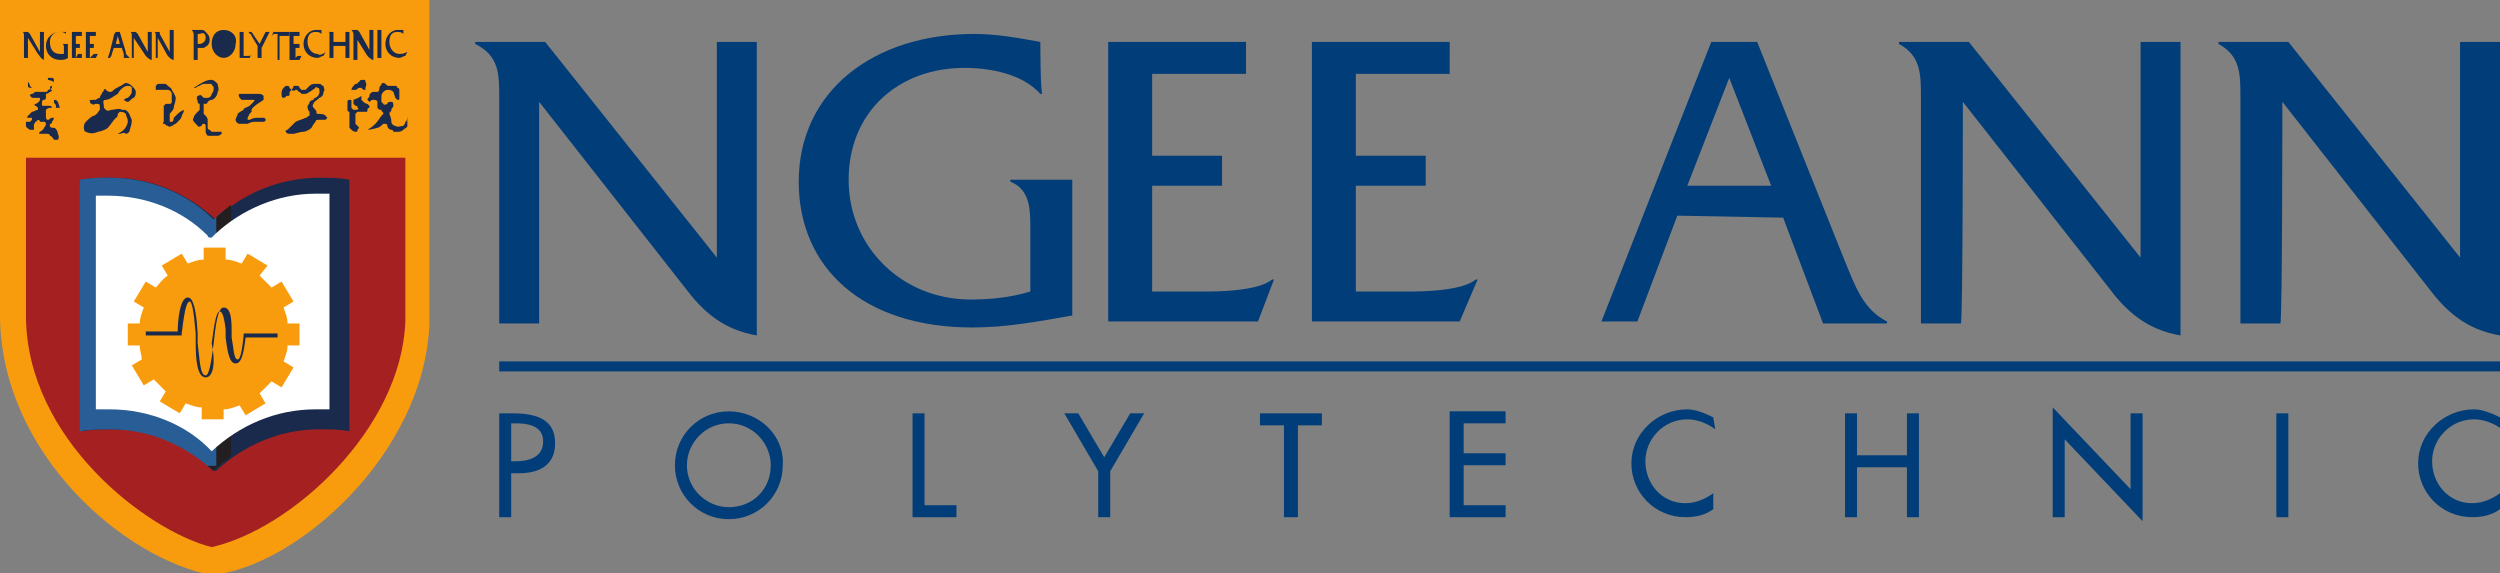 <?xml version="1.0" encoding="UTF-8"?>
<svg xmlns="http://www.w3.org/2000/svg" xmlns:xlink="http://www.w3.org/1999/xlink" version="1.1" id="Layer_1" x="0px" y="0px" viewBox="0 0 125.2 28.7" xml:space="preserve"><rect x="0" y="0" width="125.2" height="28.7" fill="#808080" stroke="none"/> <path fill="#003D79" d="M25.6,23.7H26c1,0,1.8-0.4,1.8-1.5c0-0.9-0.5-1.5-2.1-1.5H25v5.2h0.6V23.7z M25.6,21.2h0.2 c0.6,0,1.4,0.1,1.4,0.9c0,0.8-0.7,1-1.4,1h-0.2L25.6,21.2z M36.5,20.6c-1.5,0-2.7,1.2-2.7,2.7c0,1.5,1.2,2.7,2.7,2.7 s2.7-1.2,2.7-2.7C39.3,21.8,38,20.6,36.5,20.6 M36.5,25.4c-1.1,0-2.1-0.9-2.1-2.1c0-1.1,0.9-2.1,2.1-2.1c1.2,0,2.1,1,2.1,2.1 C38.6,24.5,37.7,25.4,36.5,25.4 M89.3,10.9l2,5.3h3.2v-0.1c-1.2-0.6-1.6-1.8-2.1-3L88,2.1h-2.3l-5.5,14H82l2-5.3L89.3,10.9z M88.7,9.3h-4.2l2.1-5.4L88.7,9.3z M46.3,20.7h-0.6v5.2h2.2v-0.6h-1.6V20.7z M55,23.6v2.3h0.6v-2.3l1.7-2.9h-0.7l-1.3,2.2l-1.3-2.2 h-0.7L55,23.6z M65,21.3h1.2v-0.6h-3.1v0.6h1.2v4.6H65V21.3z M72.6,25.9h2.8v-0.6h-2.1v-2h2.1v-0.6h-2.1v-1.5h2.1v-0.6h-2.8V25.9z M85.8,20.9c-0.4-0.2-0.9-0.4-1.3-0.4c-1.5,0-2.8,1.2-2.8,2.7c0,1.5,1.2,2.7,2.7,2.7c0.5,0,1-0.1,1.4-0.4v-0.8 c-0.4,0.3-0.9,0.5-1.4,0.5c-1.2,0-2-1-2-2.1c0-1.1,0.9-2.1,2.1-2.1c0.5,0,1,0.2,1.4,0.5L85.8,20.9z M93,22.8v-2.1h-0.6v5.2H93v-2.5 h2.5v2.5h0.6v-5.2h-0.6v2.1H93z M102.8,25.9h0.6V22l3.9,4.1v-5.4h-0.6v3.8l-3.9-4.1V25.9z M114,25.9h0.6v-5.2H114V25.9z M125.2,20.9 c-0.4-0.2-0.9-0.4-1.3-0.4c-1.5,0-2.8,1.2-2.8,2.7c0,1.5,1.2,2.7,2.7,2.7c0.5,0,1-0.1,1.4-0.4v-0.8c-0.4,0.3-0.9,0.5-1.4,0.5 c-1.2,0-2-1-2-2.1c0-1.1,0.9-2.1,2.1-2.1c0.5,0,1,0.2,1.4,0.5V20.9z M25,18.6h100.3v-0.5H25V18.6z M52.1,2.1 c-1.1-0.2-2.2-0.4-3.3-0.4c-5.1,0-8.8,2.9-8.8,7.4c0,4.3,3.2,7.3,8.7,7.3c1.7,0,3.3-0.3,5-0.6V9h-3.1v0.1c1,0.4,1,1.4,1,2.4v3.1 c-1,0.3-2,0.4-3,0.4c-3.4,0-6.1-2.6-6.1-6c0-3.4,2.5-5.6,5.8-5.6c1.3,0,2.9,0.3,3.8,1.3h0.1C52.1,4.6,52.1,2.1,52.1,2.1z M57.7,9.3 l3.5,0V7.8l-3.5,0V3.7c0,0,4.7,0,4.7,0V2.1c0,0-0.7,0-1.1,0h-5.8v14H63l0.8-2.1h-0.1c-0.7,0.6-2.9,0.6-3.3,0.6c-0.1,0-2.7,0-2.7,0 S57.7,9.3,57.7,9.3z M27,5.1l7.3,9.3c0.9,1.2,1.9,2.1,3.6,2.4l0-14.7h-2v10.8l-7.8-9.8l-0.8-1h-3.5v0.1C25,2.8,25,3.7,25,4.9v11.3h2 C27,16.1,27,5.1,27,5.1z M67.9,9.3l3.5,0V7.8l-3.5,0V3.7c0,0,4.7,0,4.7,0V2.1l-6.9,0v14h7.4L74,14h-0.1c-0.7,0.6-2.9,0.6-3.3,0.6 c-0.1,0-2.7,0-2.7,0V9.3z M98.3,5.1l7.3,9.3c0.9,1.2,1.9,2.1,3.6,2.4l0-14.7h-2v10.8l-7.8-9.8l-0.8-1h-3.5v0.1 c1.1,0.6,1.1,1.5,1.1,2.7v11.3h2C98.3,16.1,98.3,5.1,98.3,5.1z M114.3,5.1l7.3,9.3c0.9,1.2,1.9,2.1,3.6,2.4V2.1h-2v10.8l-7.8-9.8 l-0.8-1h-3.5v0.1c1.1,0.6,1.1,1.5,1.1,2.7v11.3h2C114.3,16.1,114.3,5.1,114.3,5.1z"></path> <path fill="#F89C0E" d="M0,0h21.5v16.3c-0.3,6.5-6.7,12.1-10.9,12.5C6.3,28,0.1,22.8,0,15.9C0,15.9,0,0,0,0"></path> <path fill="#1A2A4C" d="M5.6,2.7c0,0.1-0.1,0.2-0.1,0.2H5.4l0.1-0.3l0.2-0.8c0-0.1,0.1-0.2,0.1-0.2H6l0.3,1c0,0.1,0,0.1,0.1,0.2 c0,0,0.1,0.1,0.1,0.1l0,0H6.2L6.2,2.7L6.1,2.4H5.7C5.7,2.4,5.6,2.7,5.6,2.7z M5.8,2.2H6L5.9,1.8L5.8,2.2z M6.7,2.9H6.6V1.8 c0-0.1,0-0.2-0.1-0.2l0,0l0.3,0l0.1,0.1l0.5,0.9v-1h0.2V3c-0.1,0-0.2-0.1-0.3-0.2L6.7,1.9v0.7C6.7,2.6,6.7,2.9,6.7,2.9z M7.9,2.9 H7.8V1.8c0-0.1,0-0.2-0.1-0.2l0,0l0.3,0L8,1.7l0.5,0.9V1.8l0-0.3h0.2V3c-0.1,0-0.2-0.1-0.3-0.2L7.9,1.9v0.7C7.9,2.6,7.9,2.9,7.9,2.9 z M3.3,1.6c-0.1,0-0.2,0-0.3,0c-0.4,0-0.7,0.3-0.7,0.7c0,0.4,0.3,0.7,0.7,0.7c0.1,0,0.3,0,0.4-0.1V2.2H3.1v0c0.1,0,0.1,0.1,0.1,0.2 v0.3c-0.1,0-0.2,0-0.2,0c-0.3,0-0.5-0.2-0.5-0.6c0-0.3,0.2-0.5,0.5-0.5c0.1,0,0.2,0,0.3,0.1h0C3.3,1.8,3.3,1.6,3.3,1.6z M3.9,2.7 c0,0,0.1,0,0.1,0c0,0,0.1,0,0.1,0l0,0L4.1,2.9H3.6V1.6h0.5v0.2l-0.2,0H3.8v0.4H4v0.2l-0.1,0H3.8v0.5L3.9,2.7z M1.4,2.9H1.2V1.8 c0-0.1,0-0.2-0.1-0.2l0,0l0.3,0l0.1,0.1L2,2.6v-1h0.2V3C2,2.9,2,2.8,1.9,2.7L1.4,1.9v0.7C1.4,2.6,1.4,2.9,1.4,2.9z M4.7,2.7 c0,0,0.1,0,0.1,0c0.1,0,0.1,0,0.1,0l0,0L4.8,2.9H4.3V1.6h0.5v0.2l-0.2,0H4.5v0.4h0.2v0.2l-0.1,0H4.5v0.5L4.7,2.7z M10.1,1.5 c0.1,0,0.1,0,0.2,0.1c0.1,0.1,0.2,0.2,0.2,0.4c0,0.2-0.1,0.3-0.3,0.4c-0.1,0-0.2,0-0.3,0v0.6H9.7V1.8c0-0.1,0-0.2-0.1-0.3l0,0h0.3 C10,1.5,10,1.5,10.1,1.5 M10.3,1.9c0-0.2-0.1-0.3-0.3-0.2l-0.1,0v0.5l0.1,0C10.1,2.2,10.3,2.1,10.3,1.9 M18.9,2.9h0.2V1.5h-0.2V2.9z M13.1,2.9h-0.2V2.3l-0.3-0.5c0,0,0-0.1-0.1-0.1c0,0,0-0.1-0.1-0.1l0,0h0.2L13,2.2l0.3-0.6h0.2l-0.4,0.8V2.9z M13.9,2.9V1.7h-0.1 c-0.1,0-0.1,0-0.2,0.1l0,0l0.1-0.2h0.8v0.2H14v1.2H13.9z M16.3,2.6l-0.1,0.2c-0.1,0-0.2,0.1-0.3,0.1c-0.4,0-0.7-0.3-0.7-0.7 c0-0.4,0.3-0.7,0.6-0.7c0.1,0,0.2,0,0.3,0v0.2c-0.1-0.1-0.2-0.1-0.3-0.1c-0.3,0-0.4,0.2-0.4,0.5c0,0.3,0.2,0.6,0.5,0.6 C16,2.8,16.2,2.7,16.3,2.6 M16.7,2.3v0.6h-0.2v-1c0,0,0-0.1,0-0.2c0-0.1,0-0.1-0.1-0.1l0,0h0.3v0.5h0.6V1.6h0.2v1.3h-0.2V2.3H16.7z M20.4,2.6l-0.1,0.2c-0.1,0-0.2,0.1-0.3,0.1c-0.4,0-0.7-0.3-0.7-0.7c0-0.4,0.3-0.7,0.6-0.7c0.1,0,0.2,0,0.3,0v0.2 c-0.1-0.1-0.2-0.1-0.3-0.1c-0.3,0-0.4,0.2-0.4,0.5c0,0.3,0.2,0.6,0.5,0.6C20.1,2.7,20.2,2.7,20.4,2.6 M12.4,2.8L12.4,2.8L12.4,2.8 c0.1,0,0.2,0,0.2-0.1l0,0l-0.1,0.2H12V1.6h0.2v1.2L12.4,2.8L12.4,2.8z M11.2,1.5c-0.4,0-0.6,0.3-0.6,0.7c0,0.4,0.3,0.7,0.6,0.7 c0.3,0,0.6-0.3,0.6-0.7C11.9,1.8,11.6,1.5,11.2,1.5"></path> <path fill="#1A2A4C" d="M11.2,1.6c0.3,0,0.4,0.3,0.4,0.6c0,0.3-0.2,0.5-0.4,0.5c-0.3,0-0.4-0.3-0.4-0.6C10.8,1.9,11,1.6,11.2,1.6 M14.9,2.8c0,0,0.1,0,0.1,0c0,0,0.1,0,0.1,0l0,0l-0.1,0.2h-0.5l0-0.3V1.9l0-0.3h0.5v0.2l-0.2,0h-0.1v0.4H15v0.2h-0.2v0.5L14.9,2.8z M17.7,2.9V1.8c0-0.1,0-0.2-0.1-0.3l0,0l0.3,0L18,1.6l0.5,0.9v-1h0.2V3c-0.1,0-0.2-0.1-0.3-0.2l-0.5-0.8v1H17.7z"></path> <path fill="#A52121" d="M20.3,16.1c-0.2,5.4-5.7,10.4-9.7,11.3C7.4,26.6,1.3,22,1.3,15.8l0-7.9h19V16.1z"></path> <path fill="#1A2A4C" d="M4.1,9c0.5-0.1,1-0.1,1.5-0.1c2,0,3.8,0.8,5.2,2.1c1.3-1.3,3.2-2.1,5.2-2.1c0.5,0,1,0,1.5,0.1v12.6 c-0.5-0.1-1-0.1-1.5-0.1c-2,0-3.8,0.8-5.2,2.1c-1.3-1.3-3.2-2.1-5.2-2.1c-0.5,0-1,0-1.5,0.1V9z"></path> <g> <defs> <path id="SVGID_1_" d="M10.7,11C9.4,9.7,7.5,8.9,5.5,8.9c-0.5,0-1,0-1.5,0.1v12.6c0.5-0.1,1-0.1,1.5-0.1c2,0,3.8,0.8,5.2,2.1 c1.3-1.3,3.2-2.1,5.2-2.1c0.5,0,1,0,1.5,0.1V9c-0.5-0.1-1-0.1-1.5-0.1C13.9,8.9,12,9.7,10.7,11"></path> </defs> <clipPath id="SVGID_00000131337217369968447690000004536492475111524250_"> <use xlink:href="#SVGID_1_" overflow="visible"></use> </clipPath> <path clip-path="url(#SVGID_00000131337217369968447690000004536492475111524250_)" fill="#285E95" d="M3.1,7h8.1v16.7H3.1V7z"></path> </g> <g> <defs> <path id="SVGID_00000071540598520532106590000002903970070785658798_" d="M10.7,11C9.4,9.7,7.5,8.9,5.5,8.9c-0.5,0-1,0-1.5,0.1 v12.6c0.5-0.1,1-0.1,1.5-0.1c2,0,3.8,0.8,5.2,2.1c1.3-1.3,3.2-2.1,5.2-2.1c0.5,0,1,0,1.5,0.1V9c-0.5-0.1-1-0.1-1.5-0.1 C13.9,8.9,12,9.7,10.7,11"></path> </defs> <clipPath id="SVGID_00000089532771705261807970000002211891613100451726_"> <use xlink:href="#SVGID_00000071540598520532106590000002903970070785658798_" overflow="visible"></use> </clipPath> <path clip-path="url(#SVGID_00000089532771705261807970000002211891613100451726_)" fill="none" stroke="#231F20" stroke-width="0.736" stroke-miterlimit="13.333" d=" M3.1,7h8.1v16.7H3.1V7z"></path> </g> <path fill="#FFFFFF" d="M5.5,20.5c-0.3,0-0.4,0-0.7,0V9.8c0.3,0,0.4,0,0.6,0c1.9,0,3.7,0.7,5,2c0,0.1,0.1,0.1,0.2,0.1 c0,0,0.1-0.1,0.2-0.2c1.3-1.2,3.1-2,5-2c0.3,0,0.4,0,0.7,0v10.8c-0.3,0-0.4,0-0.7,0c-2,0-3.8,0.8-5.2,2.1 C9.4,21.3,7.5,20.5,5.5,20.5"></path> <path fill="#F89C0E" d="M8.1,16.7c0,1.4,1.2,2.6,2.6,2.6c1.4,0,2.6-1.2,2.6-2.6c0-1.4-1.2-2.6-2.6-2.6C9.3,14.1,8.1,15.3,8.1,16.7"></path> <path fill="#1A2A4C" d="M4.8,6C4.5,6.2,4.5,6.2,4.5,6.3c-0.1,0.1,0,0.2,0.1,0.2c0.1,0,0.3-0.1,0.6-0.2c0.2-0.1,0.4-0.4,0.4-0.4 c0-0.1-0.1-0.1-0.2-0.1C5.2,5.7,5.1,5.8,4.8,6"></path> <path fill="#1A2A4C" d="M5.2,5.3c0,0.1,0,0.1,0.1,0.2c0.1,0.1,0.2,0,0.3,0c0.1,0,0.4-0.1,0.5,0c0.2,0,0.2,0,0.3,0.1 c0.1,0.1,0.1,0.2,0.2,0.4c0,0.1,0,0.2-0.1,0.5c0,0.1-0.1,0.2-0.2,0.2C6.2,6.6,6.1,6.7,6,6.7c-0.1,0-0.1,0-0.1,0s0.2-0.1,0.3-0.2 c0.1-0.1,0.2-0.3,0.2-0.4c0-0.2-0.1-0.3-0.1-0.4C6.2,5.6,6.1,5.6,6,5.6C6,5.6,5.9,5.7,5.9,5.7c0,0,0,0.2-0.1,0.2 C5.7,6,5.5,6.3,5.4,6.4C5.3,6.5,5,6.6,4.9,6.6c-0.2,0.1-0.4,0.1-0.6,0c-0.1,0-0.1-0.2-0.1-0.2c0-0.1,0-0.2,0.1-0.3 c0.1-0.1,0.3-0.3,0.4-0.3C4.9,5.7,4.9,5.6,5,5.5c0-0.1,0-0.1,0-0.2c0-0.1-0.1-0.1-0.2-0.1c-0.1,0-0.1,0.1-0.2,0 c-0.1,0-0.1-0.1-0.1-0.2C4.4,5.1,4.5,5,4.6,5c0.1,0,0.2,0,0.2,0C4.9,4.9,5,4.9,5,4.9c0,0,0-0.1,0.1-0.2c0-0.1,0.1-0.1,0.1-0.2 c0,0,0.1-0.1,0.1,0c0,0,0.1,0.1,0.2,0.1c0.1,0,0.1,0,0.2-0.1c0.1-0.1,0.4-0.2,0.5-0.3c0.1-0.1,0.3,0,0.4,0.1 c0.1,0.1,0.2,0.2,0.2,0.3c0,0.1,0,0.2-0.1,0.3c-0.1,0-0.2,0.2-0.3,0.2C6.3,5.1,6.2,5,6.2,5c0,0,0.1-0.1,0.2-0.1 c0.1-0.1,0.2-0.2,0.2-0.3c0-0.1,0-0.1,0-0.2c0,0,0-0.1-0.2-0.1c-0.2,0-0.4,0.2-0.5,0.4C5.7,4.8,5.5,5,5.3,5S5.2,5.2,5.2,5.3 M8.6,4.5c0,0,0.2,0.3,0.2,0.4c0,0.2-0.1,0.4-0.1,0.5C8.7,5.5,8.5,5.7,8.5,5.7c0,0,0,0.1,0,0.1l0,0.3c0,0,0,0,0.1,0 c0.1,0,0.1-0.2,0.1-0.2c0,0,0.1-0.1,0.2-0.2c0.1-0.1,0.3-0.2,0.3-0.2s0,0.1,0,0.1c0,0-0.1,0.2-0.1,0.2c0,0,0,0.1-0.1,0.2 c0,0-0.1,0.1-0.2,0.2C8.7,6.2,8.7,6.3,8.6,6.3c0,0-0.1,0.1-0.2,0c-0.1,0-0.1-0.1-0.2-0.1s0-0.1,0-0.1l0-0.4c0,0,0,0,0-0.1 c0-0.1,0,0,0-0.1c0,0,0-0.2,0-0.2c0,0,0.1-0.1,0.1-0.1c0,0,0.1,0,0.1,0c0,0,0.1,0,0.1,0c0,0,0.1,0,0.1-0.1c0,0,0-0.2,0-0.2 c0,0,0-0.1,0-0.2c0-0.1-0.1-0.2-0.2-0.2c-0.1,0-0.3,0-0.3,0c0,0,0,0-0.1,0c-0.1,0-0.1,0-0.2,0c0,0,0-0.1,0-0.2c0,0,0.1-0.1,0.1-0.1 c0.1,0,0.4,0,0.4,0C8.5,4.4,8.6,4.4,8.6,4.5 M9.9,5.8C9.9,5.8,9.9,5.8,9.9,5.8C9.8,5.8,9.8,5.9,9.8,6c0,0.1,0,0.1,0,0.1 c0,0,0.1,0,0.1-0.1C10,5.9,9.9,5.8,9.9,5.8"></path> <path fill="#1A2A4C" d="M9.7,4.4c0,0,0.3-0.2,0.5-0.3C10.4,4,10.5,4,10.6,4c0.1,0,0.2,0.1,0.3,0.2c0,0.1,0.1,0.3,0,0.4 C10.9,4.8,10.7,5,10.6,5c-0.1,0-0.2,0.1-0.2,0.1s0,0.1-0.1,0.1c0,0-0.1,0-0.1,0s0,0,0,0c0,0,0,0.5,0,0.5s0,0,0.1,0.1 c0,0,0.1,0.1,0.1,0.2c0,0.1,0,0.4,0,0.4s0,0.1,0.1,0.1c0,0,0.1,0.1,0.1,0.1s0.1,0,0.2,0c0,0,0.1,0,0.1,0c0.1,0,0.1,0,0.2,0 c0,0,0,0.1,0,0.1c0,0-0.1,0.1-0.2,0.1c-0.1,0-0.2,0-0.2,0c0,0-0.1,0-0.1,0c0,0-0.1,0-0.2,0c0,0-0.1-0.1-0.1-0.2c0,0,0-0.2,0-0.3 c0,0,0-0.1-0.1-0.1c0,0-0.1,0-0.1,0.1c0,0-0.2,0.1-0.2,0C9.7,6.1,9.6,6,9.7,5.9c0-0.1,0.1-0.2,0.2-0.3C9.9,5.6,10,5.5,10,5.5l0-0.3 c0,0-0.1,0-0.1-0.1C9.9,5,9.8,4.9,9.9,4.8c0.1,0,0.1-0.1,0.2,0c0.1,0.1,0.1,0.1,0.1,0.1c0,0,0.1,0,0.2,0c0.1,0,0.2-0.1,0.2-0.2 c0.1-0.1,0.1-0.2,0.1-0.3c0-0.1-0.1-0.1-0.1-0.2c-0.1,0-0.3,0-0.3,0c-0.1,0-0.2,0-0.3,0.1c-0.1,0-0.2,0.1-0.2,0.1 C9.8,4.4,9.7,4.4,9.7,4.4 M12,4.7c0.1,0,0.8,0,0.8,0s0.1,0,0.2,0c0.1,0,0.2,0.1,0.2,0.1c0,0,0,0.2,0,0.2c0,0-0.3,0.2-0.3,0.2 s-0.3,0.2-0.3,0.3s0,0.1,0,0.1c0,0-0.1,0.1-0.1,0.1l-0.1,0.2c0,0,0,0.1,0,0.1s0.1,0,0.1,0c0,0,0.2-0.1,0.3-0.1c0.2,0,0.4,0,0.4,0 s0.1,0,0.1,0.1c0,0.1-0.1,0.1-0.1,0.1c0,0-0.1,0-0.1,0c0,0-0.1,0-0.2,0c0,0-0.1,0-0.2,0c-0.1,0-0.3,0.1-0.3,0.1S12.1,6.2,12,6.2 c-0.1,0-0.2-0.1-0.2-0.2c0-0.1,0.1-0.2,0.1-0.3c0.1-0.1,0.3-0.2,0.3-0.2c0,0,0-0.1,0.1-0.1c0,0,0.2-0.1,0.2-0.1l0.2-0.2 c0,0,0.1-0.1,0-0.1c0,0-0.1,0-0.1,0s-0.1,0-0.2,0c-0.1,0-0.1,0-0.1,0s-0.2,0-0.2,0c0,0-0.1-0.1-0.1-0.1C11.9,4.7,12,4.7,12,4.7 M14.9,6.2c-0.1,0.1-0.1,0-0.2,0.1c-0.1,0.1,0,0.1,0,0.1c0,0,0.2,0,0.3,0c0.1,0,0.1-0.1,0.2-0.1c0.1-0.1,0.2-0.1,0.2-0.2 c0-0.1-0.1-0.1-0.2-0.1C15.1,6.1,15,6.1,14.9,6.2"></path> <path fill="#1A2A4C" d="M14.6,4.5C14.6,4.5,14.6,4.4,14.6,4.5c0.1-0.1,0.1-0.2,0.1-0.2c0,0,0.1,0,0.2,0c0.1,0,0.1,0.1,0.1,0.1 c0,0,0.1,0.1,0.1,0.1c0,0,0.1,0,0.2,0c0,0,0.1-0.1,0.2-0.2c0.1-0.1,0.2-0.1,0.3-0.1s0.1,0,0.2,0c0.1,0,0.1,0.1,0.2,0.1 c0,0.1,0.1,0.2,0,0.3c0,0.1,0,0.2-0.2,0.3c-0.1,0.1-0.3,0.2-0.3,0.3c-0.1,0.1,0,0.2,0.1,0.3c0.1,0.1,0,0.2,0.1,0.2 c0,0,0.4,0,0.4,0.1c0,0,0.1,0.1,0.1,0.1c0,0-0.1,0.1-0.1,0.1H16c-0.1,0-0.2,0-0.2,0.1c-0.1,0.1-0.2,0.3-0.2,0.3 c-0.1,0.1-0.3,0.2-0.4,0.2c-0.2,0-0.4,0.1-0.5,0.1c-0.1,0-0.1,0-0.2,0c-0.1,0-0.1,0-0.2-0.1c0,0,0-0.1,0.1-0.1c0,0,0.2-0.2,0.4-0.4 c0.2-0.1,0.3-0.1,0.5-0.2c0.1,0,0.1-0.1,0.2-0.1c0,0,0-0.1,0-0.2c-0.1-0.1-0.1-0.2-0.1-0.3c0,0,0.1-0.1,0.1-0.2c0,0,0.1-0.1,0.2-0.1 c0,0,0-0.1,0.1-0.1c0,0,0.2-0.1,0.2-0.3c0-0.1,0-0.2-0.1-0.2c-0.1-0.1-0.1,0-0.1,0c0,0-0.4,0.3-0.5,0.3c-0.1,0-0.1,0-0.2,0 c0,0-0.1-0.1-0.1-0.1c0,0-0.1,0-0.1-0.1c-0.1,0,0,0-0.1,0C14.7,4.6,14.6,4.5,14.6,4.5C14.6,4.5,14.6,4.5,14.6,4.5 c-0.1,0.1-0.1,0.1-0.1,0.2c0,0.1,0,0.1-0.1,0.1c-0.1,0-0.1,0.1-0.2,0.1c-0.1,0-0.1-0.1-0.1-0.2c0-0.1,0-0.2,0.1-0.3 c0.1-0.1,0.1-0.1,0.2-0.1c0.1,0,0.1,0.1,0.1,0.1S14.6,4.5,14.6,4.5 M17.6,4.5c0,0,0.2,0,0.2,0c0.1,0,0.1-0.1,0.2-0.1 c0.1,0,0.1,0,0.1,0c0,0,0.1,0.1,0.1,0.1c0,0,0,0,0.1,0c0,0,0-0.1,0-0.1c0,0,0.1-0.2,0-0.3c0-0.1,0-0.1-0.1-0.1c-0.1,0-0.2,0-0.2,0.1 c-0.1,0-0.1,0.1-0.1,0.1c0,0-0.1,0-0.1,0C17.7,4.3,17.6,4.4,17.6,4.5C17.6,4.4,17.6,4.5,17.6,4.5 M18.1,4.8c0,0,0,0.2,0,0.2 c0,0,0.1,0.1,0.1,0.1c0,0,0.1,0.1,0.2,0.1c0,0,0.1,0.1,0.1,0.1c0,0,0,0.1,0,0.1c0,0-0.1,0-0.1,0.1c0,0.1,0,0.1-0.1,0.1 c-0.1,0-0.4,0-0.4,0s0,0-0.1,0.1c0,0,0,0,0,0.1c0,0,0,0.4,0,0.4s0,0,0.1,0.1s0.1,0.1,0,0.2c0,0.1,0,0.1-0.1,0.1c0,0-0.1,0-0.2-0.1 c-0.1-0.1-0.1-0.1-0.1-0.1l0-0.8c0,0-0.1,0-0.1-0.1c0-0.1,0-0.4,0-0.4s0-0.1,0.1-0.1c0.1,0,0.1,0,0.1,0.1c0,0,0,0.2,0,0.2 s0,0.1,0,0.1c0,0,0.1,0.1,0.1,0.1c0.1,0,0.1,0,0.2,0c0,0,0.1-0.1,0-0.1c0-0.1,0-0.1-0.1-0.1c0,0-0.1-0.1-0.1-0.1c0,0,0-0.1,0-0.2 C18,4.9,18.1,4.8,18.1,4.8"></path> <path fill="#1A2A4C" d="M19.4,4.5c0.1,0,0.2,0,0.3,0.1c0,0,0.1,0.3,0.1,0.3s0.1,0.1,0.1,0.1c0.1,0,0.1,0,0.1-0.1c0,0,0-0.4,0-0.4 s0-0.1-0.1-0.1c0-0.1-0.1-0.1-0.1-0.1c0,0-0.3,0-0.3,0c-0.1,0-0.1,0-0.2-0.1c0,0-0.1-0.1-0.2,0C19.1,4.3,19,4.3,19,4.4 c0,0,0,0.2-0.1,0.2c-0.1,0-0.1,0-0.2,0c-0.1,0-0.2,0.1-0.2,0.2s-0.1,0.1-0.1,0.2c0,0,0.1,0.1,0.1,0.1c0.1,0,0-0.1,0.2-0.1 c0.2,0,0.2,0.1,0.2,0.1c0,0,0,0.3,0,0.3c0,0,0.1,0.1,0.1,0.1c0,0,0.1,0,0.1,0c0,0.1,0.1,0.1,0.1,0.2c0,0-0.1,0.1-0.1,0.1 c0,0-0.2,0.3-0.3,0.4c-0.2,0.2-0.4,0.3-0.4,0.3s0.2,0,0.5-0.1c0.1,0,0.3-0.2,0.3-0.2s0.1,0,0.1,0s0.1,0,0.1,0.1 c0,0.1,0.1,0.2,0.2,0.2c0.1,0,0.1,0.1,0.1,0.1c0,0,0.1,0,0.2,0c0.1,0,0.2,0,0.3-0.1c0.1-0.1,0.2-0.1,0.2-0.2c0-0.1,0-0.1,0-0.2 c0,0,0-0.3,0-0.3s0,0,0,0c0,0,0,0.3-0.1,0.3c0,0,0,0.1-0.1,0.2c-0.1,0-0.3,0.1-0.4,0c-0.1,0-0.2-0.1-0.2-0.2c0-0.2-0.1-0.4-0.1-0.4 c0-0.1,0.1-0.1,0.1-0.2c0-0.1,0.1-0.1,0.1-0.2c0-0.1,0-0.2-0.1-0.2c-0.1,0-0.2,0-0.2,0.1c0,0-0.2,0.1-0.2,0c0,0-0.1-0.1-0.1-0.1 c0,0,0-0.3,0-0.3c0,0,0-0.1,0.1-0.2C19.2,4.6,19.3,4.5,19.4,4.5 M2.9,5.1c0,0,0.1,0.3,0.1,0.3c0,0-0.1,0-0.2,0c0,0,0-0.1,0-0.1 c0-0.1-0.1-0.1-0.1-0.2c0-0.1,0-0.1,0.1-0.1C2.8,5,2.8,5,2.9,5.1 M1.6,4.4C1.6,4.4,1.6,4.5,1.6,4.4c-0.1,0-0.2,0-0.2-0.1 c0-0.1,0-0.2,0-0.2c0,0,0.1,0.1,0.1,0.2C1.6,4.4,1.6,4.4,1.6,4.4 M2.6,6.6C2.6,6.6,2.6,6.6,2.6,6.6c0,0.1,0,0.1,0,0.1 c0,0,0.1,0,0.1,0S2.7,6.7,2.6,6.6C2.7,6.6,2.6,6.6,2.6,6.6 M1.5,6.2C1.5,6.2,1.4,6.3,1.5,6.2C1.5,6.3,1.5,6.3,1.5,6.2 C1.6,6.3,1.5,6.2,1.5,6.2 M1.8,5.7c-0.1,0-0.1,0.1-0.1,0.1c0,0,0,0.1,0,0.1c0,0,0,0.1,0.1,0.1c0,0,0.1,0,0.1,0c0,0,0.1,0,0.1,0 c0,0,0.1-0.1,0.1-0.1c0-0.1,0-0.1-0.1-0.1C1.9,5.6,1.9,5.7,1.8,5.7"></path> <path fill="#1A2A4C" d="M2.5,4.4C2.5,4.4,2.5,4.4,2.5,4.4c0,0.1,0.1,0.1,0.1,0.1c0,0.1-0.1,0.1-0.1,0.1c0,0-0.1,0.1-0.2,0.1 c0,0,0,0.2,0,0.2c0,0,0,0.1-0.1,0.1c-0.1,0-0.1,0.1-0.1,0.2c0,0.1,0,0.1,0.1,0.1c0,0,0.3,0,0.3,0c0,0,0.1,0,0.1,0.1c0,0-0.1,0-0.1,0 c0,0-0.1,0-0.2,0.1c0,0,0,0.3,0,0.3C2.3,5.9,2.3,6,2.4,6c0.1,0,0.1-0.1,0.2-0.1c0,0,0.1,0,0.1,0c0,0,0,0.1-0.1,0.2 c0,0.1,0,0.1-0.1,0.1c0,0,0,0.1,0,0.1c0,0.1,0.1,0.1,0.2,0.1c0.1,0,0.2,0.2,0.2,0.3C3,6.9,2.9,7,2.9,7c0,0-0.2,0-0.2,0 c0,0-0.1-0.2-0.2-0.2c0-0.1-0.1-0.1-0.2-0.1c-0.1,0-0.2,0-0.2,0c0,0-0.1,0-0.1,0c-0.1,0,0-0.1,0-0.1c0,0,0.2-0.1,0.2-0.2 c0.1-0.1,0.1-0.2,0.1-0.2c0,0,0-0.1-0.1-0.1c0,0,0,0-0.2,0C2,6,1.9,6,1.9,6c0,0-0.1,0.1-0.1,0.1c-0.1,0,0,0.1-0.1,0.1 c0,0,0,0.2,0,0.2c0,0,0,0.1,0,0.1c0,0-0.2,0-0.2,0S1.3,6.4,1.3,6.3c0,0,0-0.1,0-0.2c0,0,0.2,0,0.2,0C1.5,6.1,1.6,6,1.6,6 c0,0,0-0.1,0-0.1c0,0-0.1,0-0.2,0c-0.1,0,0-0.1,0-0.1c0,0,0.2-0.2,0.2-0.2c0.1,0,0.2-0.1,0.3-0.1c0,0,0-0.1,0-0.1 c0,0-0.1-0.1-0.1-0.1c-0.1,0-0.1-0.1,0-0.1c0,0,0.2-0.1,0.2-0.2c0,0,0-0.1,0-0.1c-0.1,0-0.3,0-0.3,0c-0.1,0-0.1,0-0.2-0.1 c0,0,0-0.1,0.1-0.1c0.1,0,0.1-0.1,0.2-0.1c0.1,0,0.2,0,0.3,0c0.1,0,0.2,0,0.2,0s0.1,0,0.1-0.1c0.1,0,0.2-0.1,0.2-0.1c0,0,0,0,0-0.1 c0,0,0.1-0.1,0.1-0.2C2.5,4,2.4,4,2.4,4c0,0,0-0.1,0-0.1s0.2,0,0.2,0c0,0,0.1,0,0.1,0.1c0,0.1,0,0.2-0.1,0.3 C2.5,4.3,2.5,4.4,2.5,4.4"></path> <path fill="#F89C0E" d="M7.7,16.7c0,1.7,1.4,3,3,3c1.7,0,3-1.4,3-3c0-1.7-1.4-3-3-3C9,13.7,7.7,15.1,7.7,16.7"></path> <path fill="#F89C0E" d="M6.7,15.1l0.6-1l0.5,0.3C8,14.2,8.1,14,8.4,13.8l-0.3-0.5l1-0.6l0.3,0.5c0.3-0.1,0.5-0.2,0.8-0.2v-0.6h1.1 V13c0.3,0,0.5,0.1,0.8,0.2l0.3-0.5l1,0.6L13,13.8c0.2,0.2,0.4,0.4,0.6,0.6l0.5-0.3l0.6,1l-0.5,0.3c0.1,0.3,0.2,0.5,0.2,0.8H15v1.1 h-0.6c0,0.3-0.1,0.5-0.2,0.8l0.5,0.3l-0.6,1l-0.5-0.3c-0.2,0.2-0.4,0.4-0.6,0.6l0.3,0.5l-1,0.6l-0.3-0.5c-0.3,0.1-0.5,0.2-0.8,0.2 V21h-1.1v-0.6c-0.3,0-0.5-0.1-0.8-0.2L9,20.7l-1-0.6l0.3-0.5c-0.2-0.2-0.4-0.4-0.6-0.6l-0.5,0.3l-0.6-1l0.5-0.3 C7.1,17.8,7,17.6,7,17.3H6.4v-1.1H7c0-0.3,0.1-0.5,0.2-0.8L6.7,15.1z"></path> <path fill="#1A2A4C" d="M10.3,18.9c-0.4,0-0.5-0.8-0.5-1.7c0-0.2,0-0.3,0-0.5c-0.1-1.2-0.2-1.6-0.3-1.6c-0.2,0-0.3,0.8-0.4,1.6 l0,0.1H7.3v-0.2h1.6c0-0.5,0.1-1.7,0.5-1.7c0.1,0,0.4,0,0.5,1.8c0,0.2,0,0.3,0,0.5c0.1,0.7,0.1,1.6,0.4,1.6c0.2,0,0.3-0.9,0.4-1.6 c0.1-0.9,0.2-1.8,0.5-1.8h0c0.3,0,0.4,0.4,0.4,1.1c0,0.1,0,0.3,0,0.4c0.1,0.5,0.1,1.1,0.3,1.1c0.1,0,0.2-0.2,0.3-1.2l0-0.1h1.7v0.2 h-1.6c-0.1,0.8-0.2,1.3-0.5,1.3c-0.3,0-0.4-0.5-0.5-1.3c0-0.1,0-0.3,0-0.4c-0.1-0.8-0.2-0.9-0.3-0.9h0c-0.2,0-0.3,0.9-0.4,1.6 C10.8,18.1,10.7,18.9,10.3,18.9z"></path> </svg>
